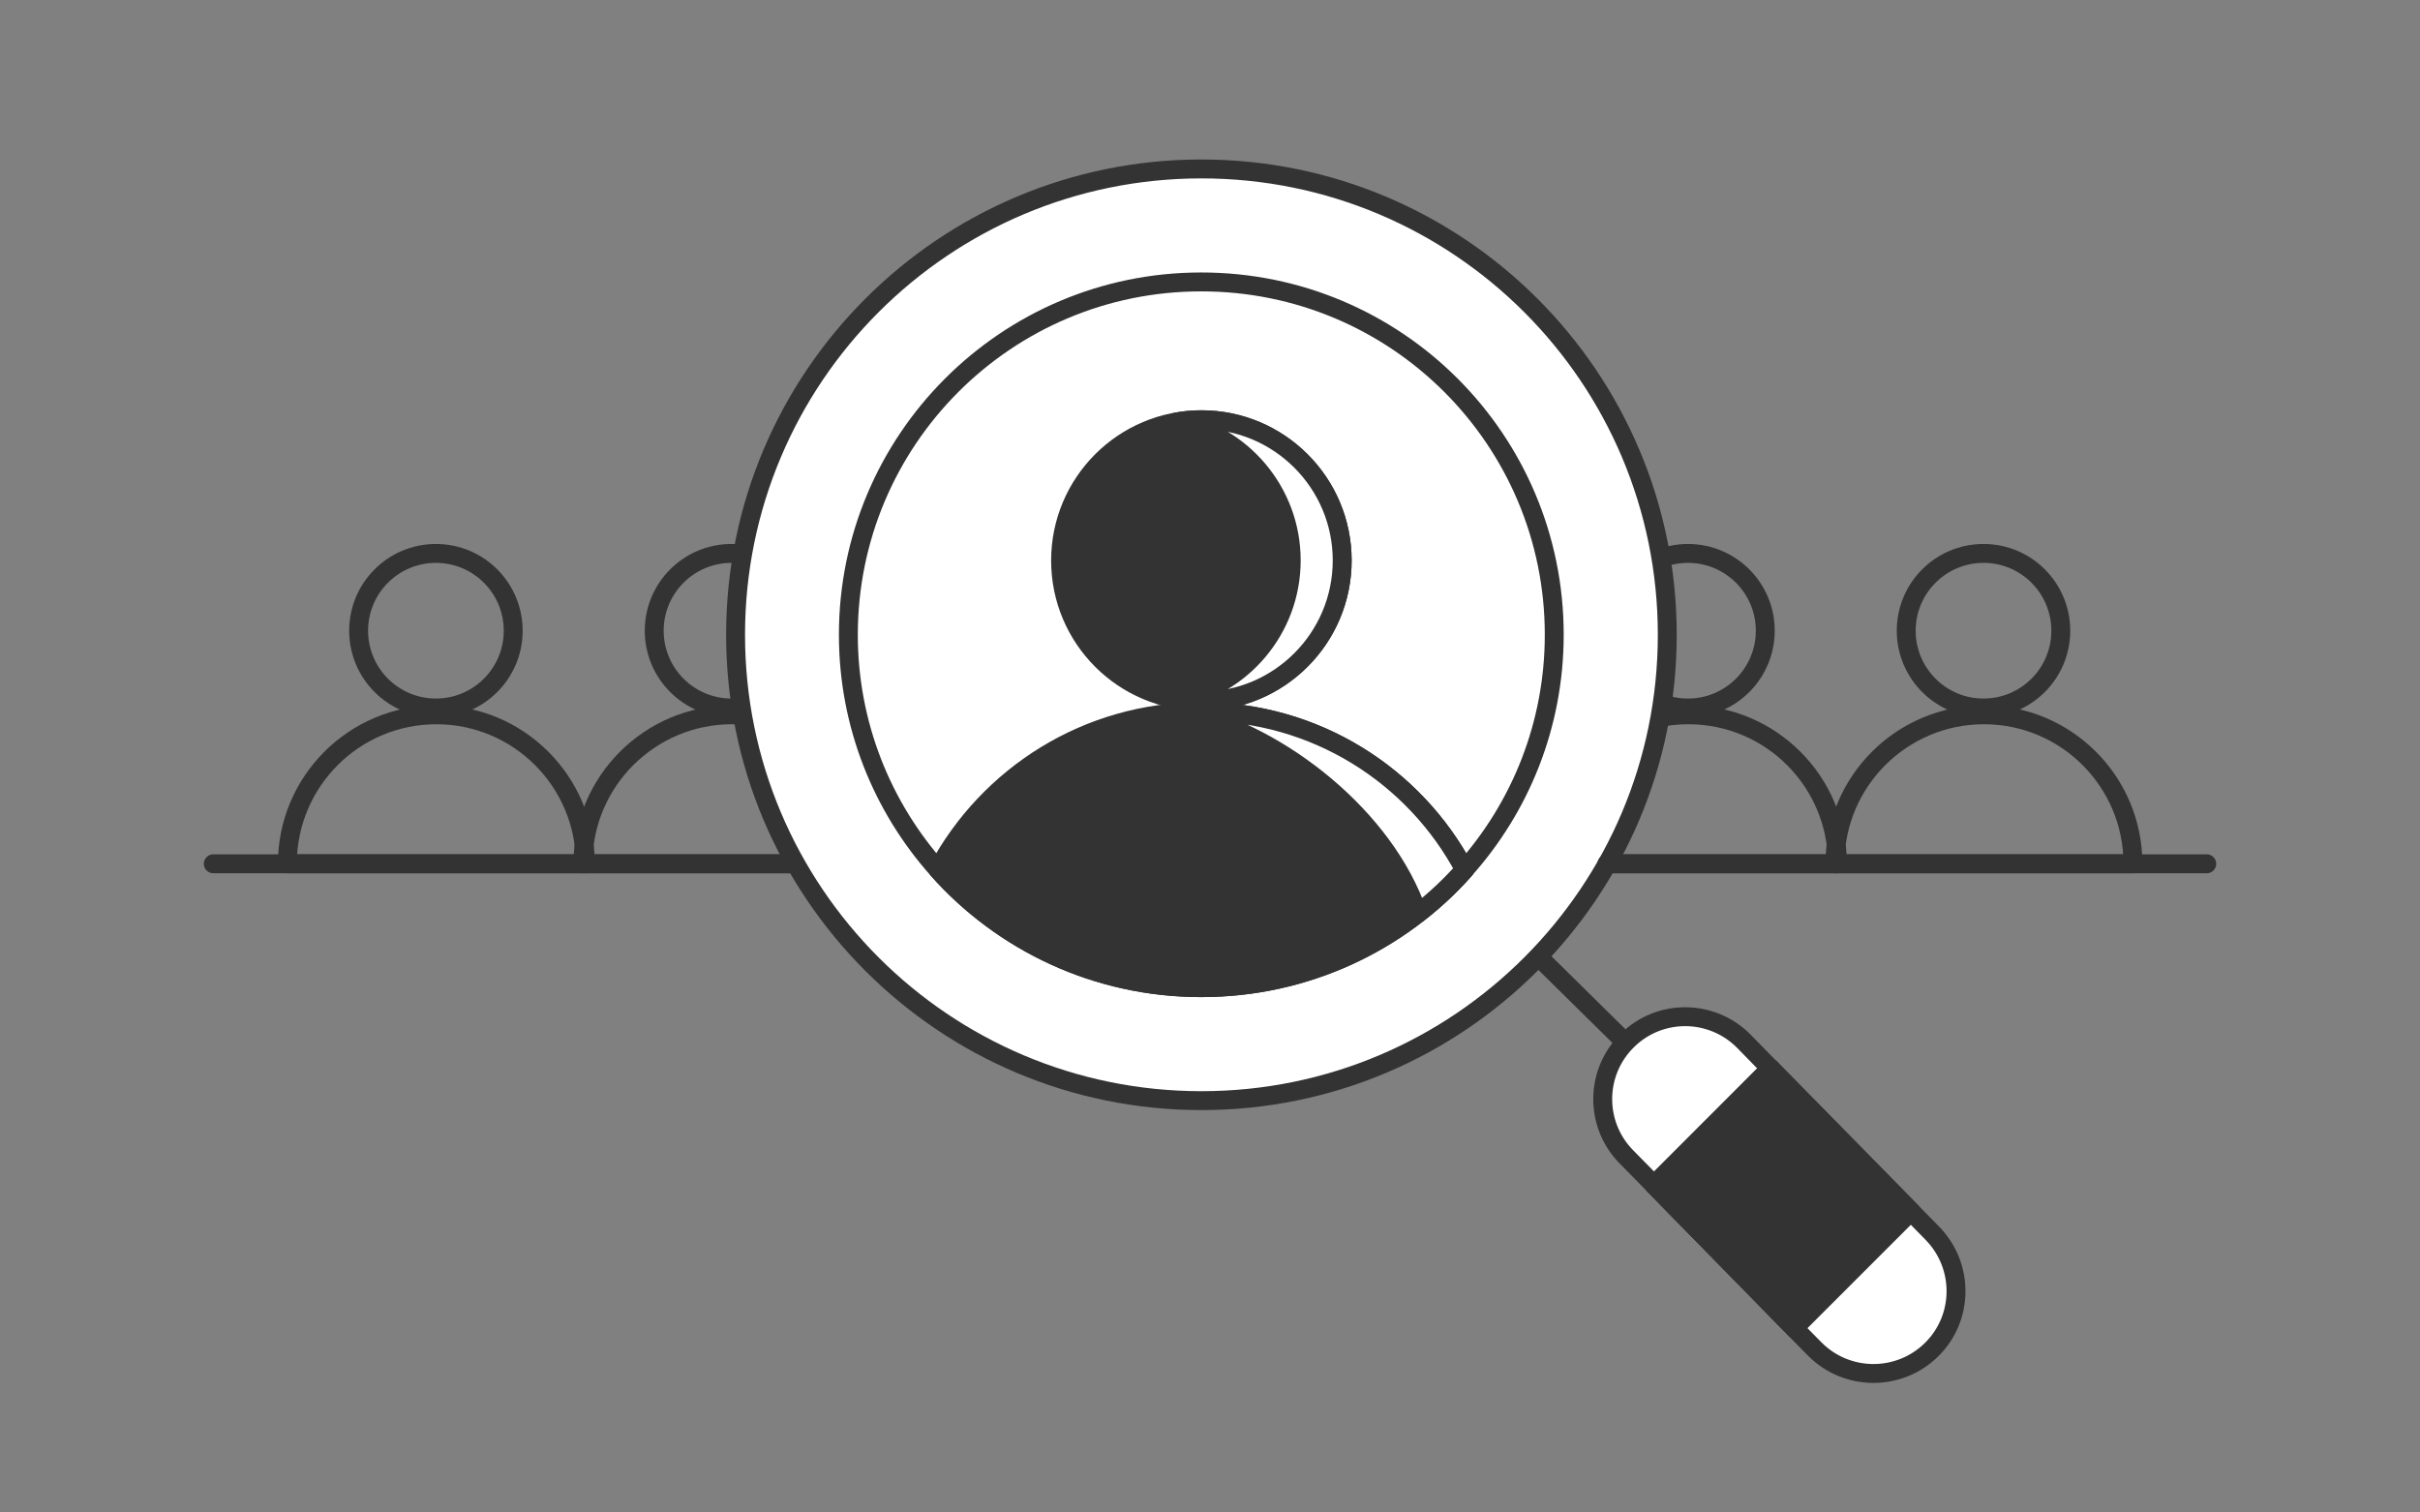 <svg xmlns="http://www.w3.org/2000/svg" width="160" height="100" viewBox="0 0 160 100" fill="none"><rect x="0" y="0" width="160" height="100" fill="#808080" stroke="none"/><path d="M99.562 61.13L124.963 86.18" stroke="#333333" stroke-width="1.25" stroke-miterlimit="10" stroke-linecap="round" stroke-linejoin="round"></path><path d="M141.02 57.11H121.32C121.32 51.67 125.73 47.26 131.17 47.26C136.61 47.26 141.02 51.67 141.02 57.11Z" stroke="#333333" stroke-width="1.25" stroke-miterlimit="10" stroke-linecap="round" stroke-linejoin="round"></path><path d="M131.141 46.81C133.963 46.81 136.251 44.522 136.251 41.7C136.251 38.878 133.963 36.59 131.141 36.59C128.319 36.59 126.031 38.878 126.031 41.7C126.031 44.522 128.319 46.81 131.141 46.81Z" stroke="#333333" stroke-width="1.25" stroke-miterlimit="10" stroke-linecap="round" stroke-linejoin="round"></path><path d="M121.481 57.11H101.781C101.781 51.67 106.191 47.26 111.631 47.26C117.071 47.26 121.481 51.67 121.481 57.11Z" stroke="#333333" stroke-width="1.25" stroke-miterlimit="10" stroke-linecap="round" stroke-linejoin="round"></path><path d="M111.602 46.81C114.424 46.81 116.712 44.522 116.712 41.7C116.712 38.878 114.424 36.59 111.602 36.59C108.78 36.59 106.492 38.878 106.492 41.7C106.492 44.522 108.78 46.81 111.602 46.81Z" stroke="#333333" stroke-width="1.25" stroke-miterlimit="10" stroke-linecap="round" stroke-linejoin="round"></path><path d="M58.243 57.11H38.543C38.543 51.67 42.953 47.26 48.393 47.26C53.833 47.26 58.243 51.67 58.243 57.11Z" stroke="#333333" stroke-width="1.25" stroke-miterlimit="10" stroke-linecap="round" stroke-linejoin="round"></path><path d="M48.364 46.81C51.186 46.81 53.474 44.522 53.474 41.7C53.474 38.878 51.186 36.59 48.364 36.59C45.542 36.59 43.254 38.878 43.254 41.7C43.254 44.522 45.542 46.81 48.364 46.81Z" stroke="#333333" stroke-width="1.25" stroke-miterlimit="10" stroke-linecap="round" stroke-linejoin="round"></path><path d="M38.7 57.11H19C19 51.67 23.41 47.26 28.85 47.26C34.29 47.26 38.7 51.67 38.7 57.11Z" stroke="#333333" stroke-width="1.25" stroke-miterlimit="10" stroke-linecap="round" stroke-linejoin="round"></path><path d="M28.821 46.81C31.643 46.81 33.931 44.522 33.931 41.7C33.931 38.878 31.643 36.59 28.821 36.59C25.999 36.59 23.711 38.878 23.711 41.7C23.711 44.522 25.999 46.81 28.821 46.81Z" stroke="#333333" stroke-width="1.25" stroke-miterlimit="10" stroke-linecap="round" stroke-linejoin="round"></path><path d="M79.433 72.77C96.443 72.77 110.233 58.98 110.233 41.97C110.233 24.96 96.443 11.17 79.433 11.17C62.422 11.17 48.633 24.96 48.633 41.97C48.633 58.98 62.422 72.77 79.433 72.77Z" fill="white" stroke="#333333" stroke-width="1.25" stroke-miterlimit="10" stroke-linecap="round" stroke-linejoin="round"></path><path d="M102.76 41.96C102.76 47.93 100.52 53.37 96.83 57.5C92.57 62.29 86.35 65.3 79.42 65.3C72.49 65.3 66.27 62.28 62.01 57.49C58.33 53.36 56.09 47.92 56.09 41.97C56.09 29.09 66.53 18.64 79.41 18.64C92.32 18.63 102.76 29.08 102.76 41.96Z" stroke="#333333" stroke-width="1.25" stroke-miterlimit="10" stroke-linecap="round" stroke-linejoin="round"></path><path d="M96.832 57.5C92.572 62.29 86.352 65.3 79.422 65.3C72.492 65.3 66.272 62.28 62.012 57.49C65.342 51.27 71.882 47.05 79.422 47.05C86.972 47.05 93.532 51.28 96.832 57.5Z" fill="#333333" stroke="#333333" stroke-width="1.25" stroke-miterlimit="10" stroke-linecap="round" stroke-linejoin="round"></path><path d="M79.431 46.37C84.573 46.37 88.741 42.202 88.741 37.06C88.741 31.918 84.573 27.75 79.431 27.75C74.289 27.75 70.121 31.918 70.121 37.06C70.121 42.202 74.289 46.37 79.431 46.37Z" fill="#333333" stroke="#333333" stroke-width="1.25" stroke-miterlimit="10" stroke-linecap="round" stroke-linejoin="round"></path><path d="M145.902 57.11H141.022H121.312H106.242" stroke="#333333" stroke-width="1.25" stroke-miterlimit="10" stroke-linecap="round" stroke-linejoin="round"></path><path d="M52.462 57.11H48.872H29.172H14.102" stroke="#333333" stroke-width="1.25" stroke-miterlimit="10" stroke-linecap="round" stroke-linejoin="round"></path><path d="M117.063 70.65L109.363 78.35L107.523 76.48C105.413 74.33 105.453 70.88 107.603 68.78C108.663 67.74 110.033 67.22 111.413 67.22C112.823 67.22 114.243 67.77 115.303 68.85L117.063 70.65Z" fill="white" stroke="#333333" stroke-width="1.25" stroke-miterlimit="10" stroke-linecap="round" stroke-linejoin="round"></path><path d="M126.353 80.1L118.633 87.81L109.363 78.35L117.063 70.65L126.353 80.1Z" fill="#333333" stroke="#333333" stroke-width="1.25" stroke-miterlimit="10" stroke-linecap="round" stroke-linejoin="round"></path><path d="M126.353 80.1L122.993 83.45L118.633 87.81L109.403 78.39L109.363 78.35L117.063 70.64L126.353 80.1Z" fill="#333333" stroke="#333333" stroke-width="1.25" stroke-miterlimit="10" stroke-linecap="round" stroke-linejoin="round"></path><path d="M122.992 83.45L118.632 87.81L109.402 78.39L113.752 74.04L122.992 83.45Z" fill="#333333" stroke="#333333" stroke-width="1.25" stroke-miterlimit="10" stroke-linecap="round" stroke-linejoin="round"></path><path d="M127.691 89.25C125.531 91.36 122.081 91.32 119.971 89.18L118.621 87.81L126.341 80.09L127.761 81.54C129.871 83.7 129.841 87.15 127.691 89.25Z" fill="white" stroke="#333333" stroke-width="1.25" stroke-miterlimit="10" stroke-linecap="round" stroke-linejoin="round"></path><path d="M96.832 57.5C95.892 58.56 94.862 59.53 93.742 60.39C91.572 54.07 84.702 48.6 78.262 47.09C78.642 47.06 79.032 47.05 79.422 47.05C86.972 47.05 93.532 51.28 96.832 57.5Z" fill="white" stroke="#333333" stroke-width="1.25" stroke-miterlimit="10" stroke-linecap="round" stroke-linejoin="round"></path><path d="M88.74 37.05C88.74 42.19 84.57 46.36 79.43 46.36C78.86 46.36 78.3 46.31 77.75 46.2C82.08 45.41 85.37 41.61 85.37 37.05C85.37 32.5 82.08 28.7 77.75 27.91C78.3 27.8 78.86 27.75 79.43 27.75C84.57 27.75 88.74 31.92 88.74 37.05Z" fill="white" stroke="#333333" stroke-width="1.25" stroke-miterlimit="10" stroke-linecap="round" stroke-linejoin="round"></path></svg>